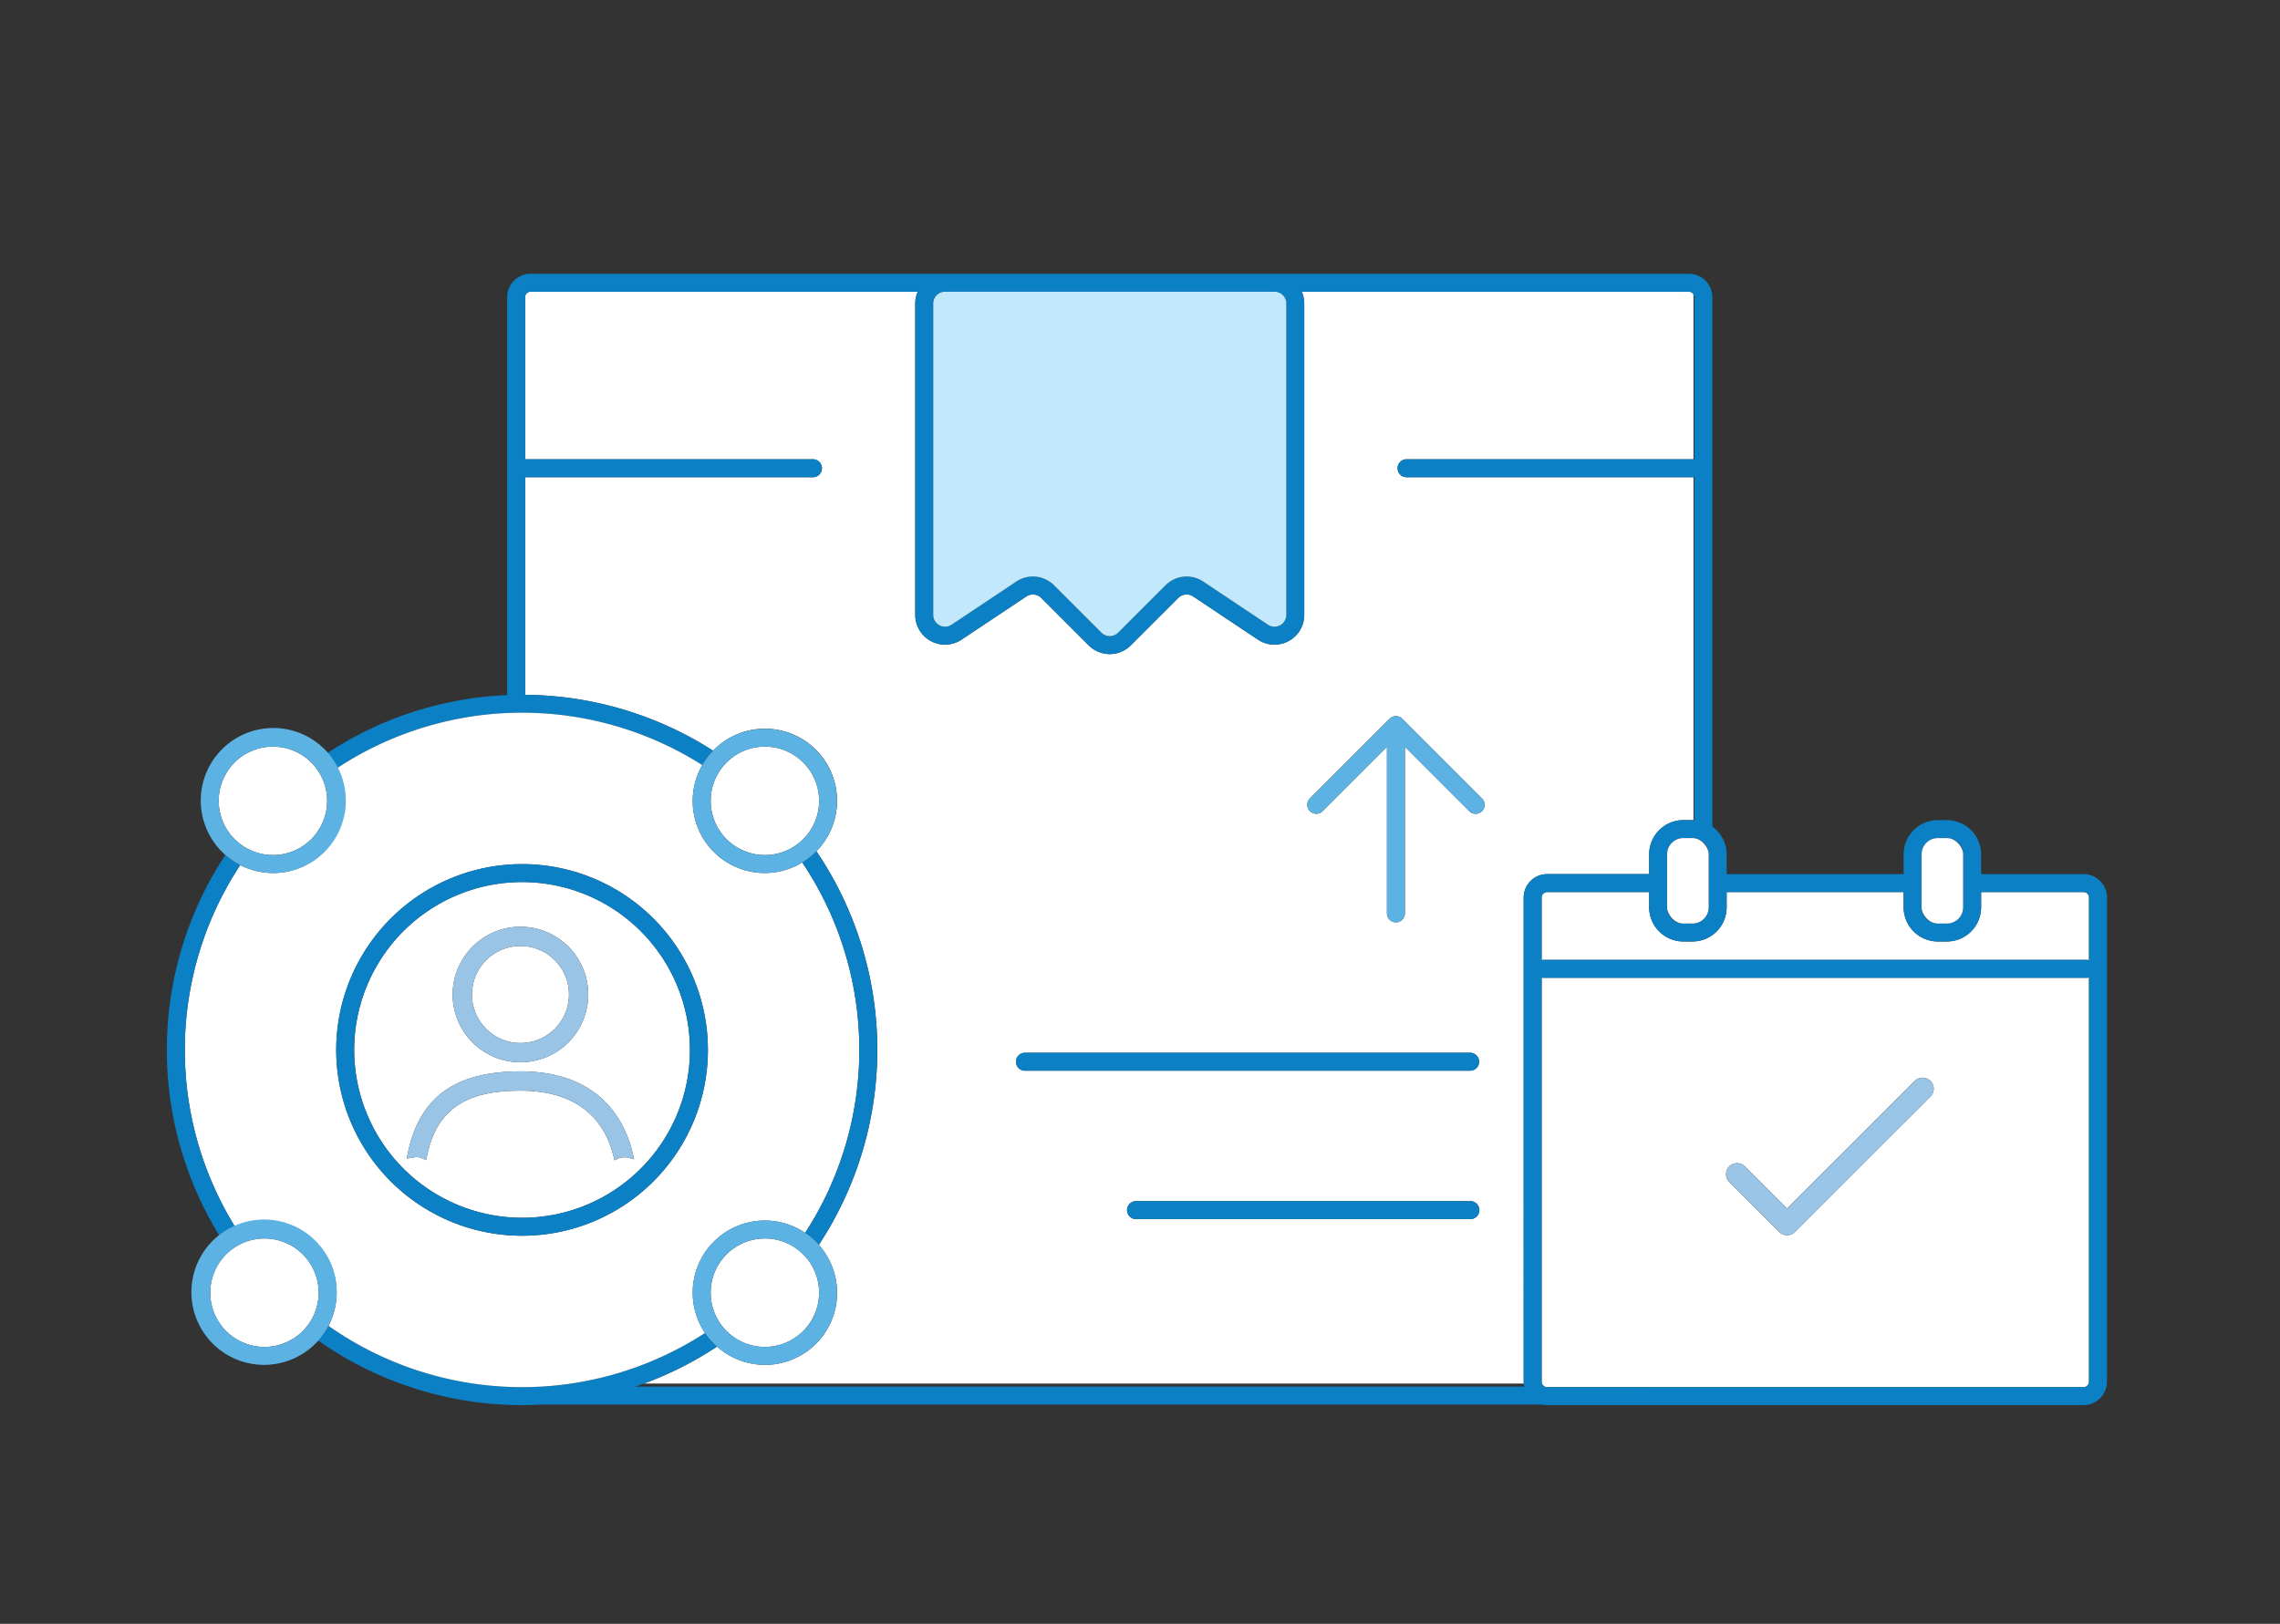 <svg xmlns="http://www.w3.org/2000/svg" width="365" height="260" viewBox="0 0 365 260">
  <rect x="0" y="0" width="365" height="260" fill="#333333" stroke="none"/>
  <title>news_and_events_1</title>
  <g>
    <path d="M271.25,73.534V47.575a.839.839,0,0,0-.142-.445v26.4Z" fill="none"/>
    <path d="M271.25,131.346V76.408h-.142v54.924C271.156,131.333,271.2,131.343,271.25,131.346Z" fill="none"/>
    <path d="M101.645,222.016H244.011a3.641,3.641,0,0,1-.056-.483H103.071C102.6,221.705,102.121,221.857,101.645,222.016Z" fill="none"/>
    <path d="M122.449,116.671A11.544,11.544,0,0,1,130.7,136.3a56.727,56.727,0,0,1,.381,63.02,11.535,11.535,0,0,1-16.287,16.286,56.7,56.7,0,0,1-11.72,5.924H243.955c-.009-.1-.031-.2-.031-.306V143.709a3.755,3.755,0,0,1,3.75-3.751h16.337v-3.171a5.479,5.479,0,0,1,5.472-5.472h1.459c.057,0,.11.015.166.017V76.408H225.173a1.437,1.437,0,1,1,0-2.874h45.935V47.13a.85.85,0,0,0-.721-.418H208.4a4.745,4.745,0,0,1,.394,1.889V98.454a4.763,4.763,0,0,1-7.405,3.962L191.009,95.5a1.891,1.891,0,0,0-2.383.236l-7.6,7.6a4.771,4.771,0,0,1-6.736,0l-7.6-7.6a1.892,1.892,0,0,0-2.384-.236l-10.378,6.918a4.764,4.764,0,0,1-7.406-3.962V48.6a4.728,4.728,0,0,1,.4-1.889H84.929a.864.864,0,0,0-.862.863V73.534h46.077a1.437,1.437,0,0,1,0,2.874H84.067v34.844a56.5,56.5,0,0,1,30.089,8.947A11.514,11.514,0,0,1,122.449,116.671Zm112.9,78.524H181.9a1.438,1.438,0,1,1,0-2.875h53.453a1.438,1.438,0,1,1,0,2.875Zm-25.659-67.343,12.765-12.764a1.435,1.435,0,0,1,2.032,0l12.765,12.764a1.437,1.437,0,0,1-2.033,2.032l-10.311-10.31v26.669a1.437,1.437,0,1,1-2.874,0V119.574l-10.312,10.31a1.437,1.437,0,0,1-2.032-2.032ZM164.08,168.563h71.271a1.437,1.437,0,1,1,0,2.874H164.08a1.437,1.437,0,1,1,0-2.874Z" fill="#fff"/>
    <path d="M334.428,221.227V156.5a1.368,1.368,0,0,1-.319.064H247.052a1.335,1.335,0,0,1-.253-.051v64.714a.876.876,0,0,0,.875.875h85.878A.876.876,0,0,0,334.428,221.227Zm-25.381-45.646-5.315,5.309-16.389,16.371a1.755,1.755,0,0,1-1.248.521,1.781,1.781,0,0,1-1.242-.508l-8.072-8.063a1.772,1.772,0,0,1,2.5-2.507l6.81,6.8,15.948-15.936,4.5-4.5a1.169,1.169,0,0,1,.1-.087,1.494,1.494,0,0,1,.5-.3l.107-.041a1.179,1.179,0,0,1,.371-.08l.148-.008a1.293,1.293,0,0,1,.292.021,1.733,1.733,0,0,1,.9.418c.029.024.056.049.082.075A1.776,1.776,0,0,1,309.047,175.581Z" fill="#fff"/>
    <path d="M247.052,153.689h87.057a1.369,1.369,0,0,1,.319.065V143.709a.877.877,0,0,0-.876-.876h-16.4v2.441a5.479,5.479,0,0,1-5.472,5.472h-1.459a5.479,5.479,0,0,1-5.472-5.472v-2.441H276.414v2.441a5.479,5.479,0,0,1-5.472,5.472h-1.459a5.479,5.479,0,0,1-5.472-5.472v-2.441H247.674a.877.877,0,0,0-.875.876v10.032A1.336,1.336,0,0,1,247.052,153.689Z" fill="#fff"/>
    <path d="M333.552,139.958h-16.4v-3.171a5.479,5.479,0,0,0-5.472-5.472h-1.459a5.479,5.479,0,0,0-5.472,5.472v3.171H276.414v-3.171a5.456,5.456,0,0,0-2.29-4.433V47.575a3.741,3.741,0,0,0-3.737-3.737H84.929a3.741,3.741,0,0,0-3.737,3.737V111.3a56.488,56.488,0,0,0-28.833,9.308,11.568,11.568,0,0,1,1.618,2.375,53.815,53.815,0,0,1,58.448-.481,11.621,11.621,0,0,1,1.731-2.3,56.5,56.5,0,0,0-30.089-8.947V76.408h46.077a1.437,1.437,0,0,0,0-2.874H84.067V47.575a.864.864,0,0,1,.862-.863h61.99a4.728,4.728,0,0,0-.4,1.889V98.454a4.764,4.764,0,0,0,7.406,3.962L164.308,95.5a1.892,1.892,0,0,1,2.384.236l7.6,7.6a4.771,4.771,0,0,0,6.736,0l7.6-7.6a1.891,1.891,0,0,1,2.383-.236l10.378,6.918a4.763,4.763,0,0,0,7.405-3.962V48.6a4.745,4.745,0,0,0-.394-1.889h61.989a.85.85,0,0,1,.721.418.839.839,0,0,1,.142.445V73.534H225.173a1.437,1.437,0,1,0,0,2.874H271.25v54.938c-.048,0-.094-.013-.142-.014s-.109-.017-.166-.017h-1.459a5.479,5.479,0,0,0-5.472,5.472v3.171H247.674a3.755,3.755,0,0,0-3.75,3.751v77.518c0,.1.022.2.031.306a3.641,3.641,0,0,0,.056.483H101.645c.476-.159.956-.311,1.426-.483a56.7,56.7,0,0,0,11.72-5.924,11.61,11.61,0,0,1-1.924-2.179,53.807,53.807,0,0,1-60.277-1.145,11.611,11.611,0,0,1-1.634,2.363,56.53,56.53,0,0,0,32.62,10.328c1.03,0,2.053-.031,3.069-.085H246.89a3.758,3.758,0,0,0,.784.085h85.878a3.754,3.754,0,0,0,3.75-3.749V143.709A3.754,3.754,0,0,0,333.552,139.958ZM205.918,48.6V98.454a1.889,1.889,0,0,1-2.937,1.571L192.6,93.106a4.775,4.775,0,0,0-6.01.595l-7.6,7.6a1.891,1.891,0,0,1-2.671,0l-7.6-7.6a4.778,4.778,0,0,0-6.011-.595l-10.379,6.919a1.889,1.889,0,0,1-2.936-1.571V48.6a1.891,1.891,0,0,1,1.889-1.889h52.741A1.892,1.892,0,0,1,205.918,48.6Zm41.756,173.5a.876.876,0,0,1-.875-.875V156.513a1.335,1.335,0,0,0,.253.051h87.057a1.368,1.368,0,0,0,.319-.064v64.727a.876.876,0,0,1-.876.875Zm0-79.269h16.337v2.441a5.479,5.479,0,0,0,5.472,5.472h1.459a5.479,5.479,0,0,0,5.472-5.472v-2.441h28.333v2.441a5.479,5.479,0,0,0,5.472,5.472h1.459a5.479,5.479,0,0,0,5.472-5.472v-2.441h16.4a.877.877,0,0,1,.876.876v10.045a1.369,1.369,0,0,0-.319-.065H247.052a1.336,1.336,0,0,0-.253.052V143.709A.877.877,0,0,1,247.674,142.833Zm21.809-8.643h1.459a2.6,2.6,0,0,1,2.6,2.6v8.487a2.6,2.6,0,0,1-2.6,2.6h-1.459a2.6,2.6,0,0,1-2.6-2.6v-8.487A2.6,2.6,0,0,1,269.483,134.19Zm40.736,0h1.459a2.6,2.6,0,0,1,2.6,2.6v8.487a2.6,2.6,0,0,1-2.6,2.6h-1.459a2.6,2.6,0,0,1-2.6-2.6v-8.487A2.6,2.6,0,0,1,310.219,134.19Z" fill="#0b80c4"/>
    <rect x="307.621" y="134.19" width="6.653" height="13.682" rx="2.597" fill="#fff"/>
    <rect x="266.886" y="134.19" width="6.653" height="13.682" rx="2.597" fill="#fff"/>
    <path d="M211.724,129.884l10.312-10.31v26.669a1.437,1.437,0,1,0,2.874,0V119.574l10.311,10.31a1.437,1.437,0,1,0,2.033-2.032l-12.765-12.764a1.435,1.435,0,0,0-2.032,0l-12.765,12.764a1.437,1.437,0,0,0,2.032,2.032Z" fill="#5cb2e3"/>
    <path d="M235.351,192.32H181.9a1.438,1.438,0,1,0,0,2.875h53.453a1.438,1.438,0,1,0,0-2.875Z" fill="#0b80c4"/>
    <path d="M164.08,171.437h71.271a1.437,1.437,0,1,0,0-2.874H164.08a1.437,1.437,0,1,0,0,2.874Z" fill="#0b80c4"/>
    <path d="M149.4,48.6V98.454a1.889,1.889,0,0,0,2.936,1.571l10.379-6.919a4.778,4.778,0,0,1,6.011.595l7.6,7.6a1.891,1.891,0,0,0,2.671,0l7.6-7.6a4.775,4.775,0,0,1,6.01-.595l10.378,6.919a1.889,1.889,0,0,0,2.937-1.571V48.6a1.892,1.892,0,0,0-1.889-1.889H151.288A1.891,1.891,0,0,0,149.4,48.6Z" fill="#c1e8fb"/>
    <path d="M43.694,139.78a11.478,11.478,0,0,1-5.243-1.271,53.835,53.835,0,0,0-.815,57.927A11.537,11.537,0,0,1,52.59,212.285a53.807,53.807,0,0,0,60.277,1.145A11.549,11.549,0,0,1,128.9,197.4a53.842,53.842,0,0,0-.466-59.308A11.534,11.534,0,0,1,112.425,122.5a53.815,53.815,0,0,0-58.448.481,11.534,11.534,0,0,1-10.283,16.8Zm39.882-1.423a29.751,29.751,0,1,1-29.751,29.751A29.784,29.784,0,0,1,83.576,138.357Z" fill="#fff"/>
    <path d="M131.078,199.323a56.727,56.727,0,0,0-.381-63.02,11.641,11.641,0,0,1-2.264,1.788A53.842,53.842,0,0,1,128.9,197.4,11.606,11.606,0,0,1,131.078,199.323Z" fill="#0b80c4"/>
    <path d="M37.636,196.436a53.835,53.835,0,0,1,.815-57.927,11.568,11.568,0,0,1-2.375-1.618,56.707,56.707,0,0,0-.9,61.036A11.534,11.534,0,0,1,37.636,196.436Z" fill="#0b80c4"/>
    <path d="M51.016,206.981a8.68,8.68,0,1,0-8.681,8.68A8.69,8.69,0,0,0,51.016,206.981Z" fill="#fff"/>
    <path d="M52.59,212.285a11.636,11.636,0,1,0-1.634,2.363A11.611,11.611,0,0,0,52.59,212.285Zm-18.934-5.3a8.68,8.68,0,1,1,8.679,8.68A8.69,8.69,0,0,1,33.656,206.981Z" fill="#5cb2e3"/>
    <path d="M131.129,206.981a8.68,8.68,0,1,0-8.68,8.68A8.689,8.689,0,0,0,131.129,206.981Z" fill="#fff"/>
    <path d="M134,206.981a11.555,11.555,0,1,0-21.137,6.449,11.61,11.61,0,0,0,1.924,2.179A11.535,11.535,0,0,0,134,206.981Zm-20.234,0a8.68,8.68,0,1,1,8.679,8.68A8.689,8.689,0,0,1,113.77,206.981Z" fill="#5cb2e3"/>
    <path d="M122.449,136.905a8.68,8.68,0,1,0-8.679-8.68A8.689,8.689,0,0,0,122.449,136.905Z" fill="#fff"/>
    <path d="M122.449,139.78a11.471,11.471,0,0,0,5.984-1.689A11.641,11.641,0,0,0,130.7,136.3a11.544,11.544,0,1,0-8.248,3.477Zm0-20.234a8.68,8.68,0,1,1-8.679,8.679A8.689,8.689,0,0,1,122.449,119.546Z" fill="#5cb2e3"/>
    <path d="M43.694,136.905a8.68,8.68,0,1,0-8.681-8.68A8.689,8.689,0,0,0,43.694,136.905Z" fill="#fff"/>
    <path d="M38.451,138.509a11.612,11.612,0,1,0-2.375-1.618A11.478,11.478,0,0,0,38.451,138.509Zm-3.438-10.284a8.68,8.68,0,1,1,8.681,8.68A8.689,8.689,0,0,1,35.013,128.225Z" fill="#5cb2e3"/>
    <path d="M83.576,194.984A26.876,26.876,0,1,0,56.7,168.108,26.906,26.906,0,0,0,83.576,194.984Zm-.256-46.6a10.85,10.85,0,1,1-10.854,10.849A10.863,10.863,0,0,1,83.32,148.384ZM65.276,184.7c1.826-8.978,7.558-13.16,18.04-13.16,12.964,0,16.825,8.224,17.972,13.126l.222.948-.937-.263a3.228,3.228,0,0,0-1.552.114l-.64.314-.171-.692c-1.181-4.771-4.723-10.458-14.894-10.458-8.917,0-13.39,3.113-14.958,10.407l-.154.715-.658-.318a2.309,2.309,0,0,0-1.433-.081l-1,.151Z" fill="#fff"/>
    <path d="M83.32,167a7.765,7.765,0,1,0-7.765-7.765A7.774,7.774,0,0,0,83.32,167Z" fill="#fff"/>
    <path d="M83.576,197.859a29.751,29.751,0,1,0-29.751-29.751A29.784,29.784,0,0,0,83.576,197.859ZM56.7,168.108a26.876,26.876,0,1,1,26.876,26.876A26.906,26.906,0,0,1,56.7,168.108Z" fill="#0b80c4"/>
    <path d="M67.546,185.428l.658.318.154-.715c1.568-7.294,6.041-10.407,14.958-10.407,10.171,0,13.713,5.687,14.894,10.458l.171.692.64-.314a3.228,3.228,0,0,1,1.552-.114l.937.263-.222-.948c-1.147-4.9-5.008-13.126-17.972-13.126-10.482,0-16.214,4.182-18.04,13.16l-.163.8,1-.151A2.309,2.309,0,0,1,67.546,185.428Z" fill="#99c4e6"/>
    <path d="M83.32,170.083a10.85,10.85,0,1,0-10.854-10.85A10.864,10.864,0,0,0,83.32,170.083Zm-7.765-10.85A7.765,7.765,0,1,1,83.32,167,7.774,7.774,0,0,1,75.555,159.233Z" fill="#99c4e6"/>
    <path d="M308.965,173a1.733,1.733,0,0,0-.9-.418,1.293,1.293,0,0,0-.292-.021l-.148.008a1.179,1.179,0,0,0-.371.08l-.107.041a1.494,1.494,0,0,0-.5.3,1.169,1.169,0,0,0-.1.087l-4.5,4.5L286.1,193.507l-6.81-6.8a1.772,1.772,0,0,0-2.5,2.507l8.072,8.063a1.781,1.781,0,0,0,1.242.508,1.755,1.755,0,0,0,1.248-.521l16.389-16.371,5.315-5.309a1.776,1.776,0,0,0,0-2.5C309.021,173.052,308.994,173.027,308.965,173Z" fill="#99c4e6"/>
  </g>
</svg>
